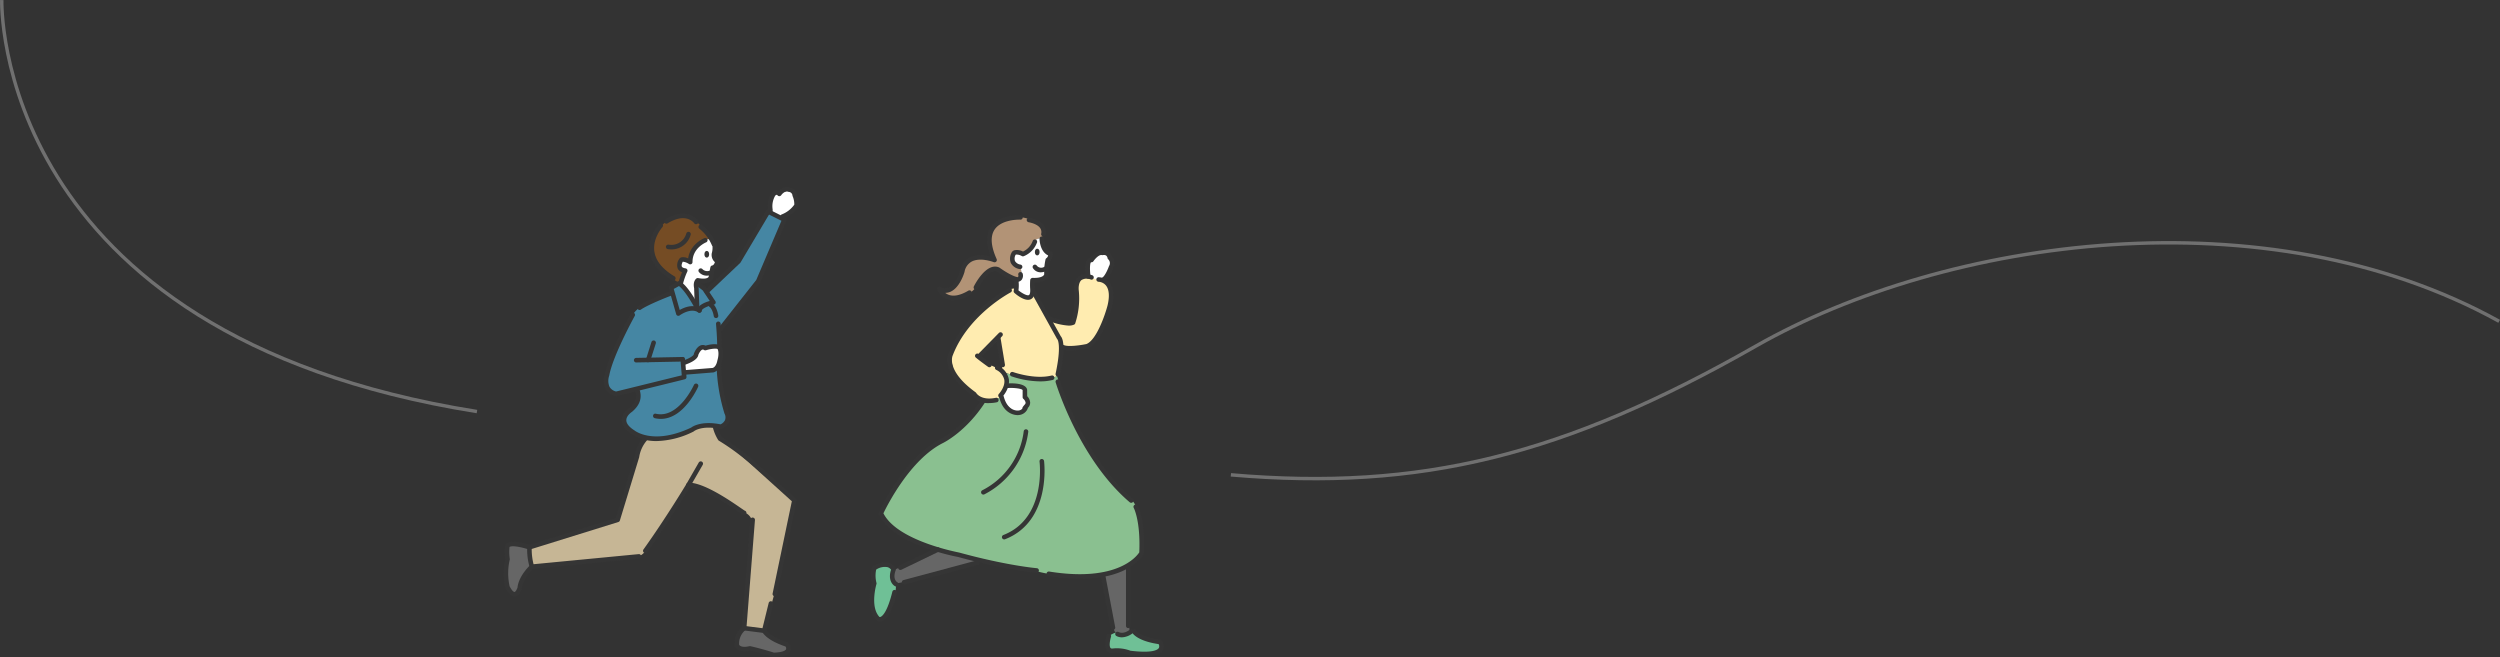 <svg xmlns="http://www.w3.org/2000/svg" width="726.985" height="191.112" viewBox="0 0 726.985 191.112">
  <rect x="0" y="0" width="726.985" height="191.112" fill="#333333" stroke="none"/>
  <g id="グループ_66412" data-name="グループ 66412" transform="translate(-403.071 -3326.258)">
    <path id="パス_17478" data-name="パス 17478" d="M-11764.413-3183.254s-2.92,97.218,138.182,119.663" transform="translate(12168 6509.526)" fill="none" stroke="#707070" stroke-width="1"/>
    <path id="パス_17479" data-name="パス 17479" d="M-11422.486-3059.228c55.347,4.78,96.92-5.7,152.585-37.394s148.635-44.665,216.229-7.252" transform="translate(12183.486 6523.566)" fill="none" stroke="#707070" stroke-width="1"/>
    <g id="グループ_33540" data-name="グループ 33540" transform="translate(472.292 3340.314)">
      <g id="塗り" transform="translate(77.561 41.31)">
        <g id="グループ_33541" data-name="グループ 33541" transform="translate(42.77 7.498)">
          <g id="グループ_33540-2" data-name="グループ 33540">
            <path id="パス_19396" data-name="パス 19396" d="M93.57,61.412a12.422,12.422,0,0,1-3.771-2.7L86.331,54.9l-1.016-3.984,1.452-4.686a14.182,14.182,0,0,1,3.1-2.995l3.447-1.324,3.261.394s2.675,1.75,2.963,2.574l2.1,2.245.851,1.527a3.221,3.221,0,0,0-2.542.707l-2.479,2.505-1.207,3.245L93.9,54.636l-.447,1.888,1.271,1.223-.239,1.3-.793,1.814Z" transform="translate(-85.315 -41.913)" fill="#754c24"/>
          </g>
        </g>
        <g id="グループ_33543" data-name="グループ 33543" transform="translate(50.823 14.179)">
          <g id="グループ_33542" data-name="グループ 33542">
            <path id="パス_19397" data-name="パス 19397" d="M96.318,43.169c-.372.059-2.207-.144-3.005.431l-2.271,2.34-1.207,2.6-.558.793-2.186-.2-.261,1.59,1,1.266L87.324,54.7l-.08,1.723s3.346,3.436,3.308,3.527a16.807,16.807,0,0,0,.606,1.75l.739-1.9-.117-4.069,1.213-.676,2.654-.181.7-2.894,1.1-1.941-.479-1.5L96.94,45.85l-.415-2.058Z" transform="translate(-86.829 -43.169)" fill="#fff"/>
          </g>
        </g>
        <g id="グループ_33545" data-name="グループ 33545" transform="translate(48.195 27.163)">
          <g id="グループ_33544" data-name="グループ 33544">
            <path id="パス_19398" data-name="パス 19398" d="M88.622,45.61l-1.995,1.1-.293,1.511,1.649,3.8.638,1.835,3.4-1.293,2.239.532,3.394-1.766.808-.851-1.585-2.633-2.133-1.6-.979.383.191,2.9-.67,1.622-1.441-2.766S89.787,46.6,89.7,46.573,88.622,45.61,88.622,45.61Z" transform="translate(-86.335 -45.61)" fill="#4586a3"/>
          </g>
        </g>
        <g id="グループ_33547" data-name="グループ 33547" transform="translate(29.504 6.69)">
          <g id="グループ_33546" data-name="グループ 33546">
            <path id="パス_19399" data-name="パス 19399" d="M101.278,64.877,96.236,67.1l-3.191,1.755a6.75,6.75,0,0,0-2.729,2.787l-4.074,7.59-1.947,5.3-1.207,4.037-.266,2.872,1.144,1.984,1.777.809,6.074-1.293.234,2.931-1.888,2.84-1.824,1.91-.032,2.5,1.558,1.739,4.691,2,3.6.415,4.59-.739,4.516-1.979,4.33-1.117,3.042.356,2.59-.452,1.064-2.239-1.021-3.319-1.144-6.617-.553-5.074L113.1,87.573l-7.484.42-.165-2.83,2.489-1.154,1.957-2.824,2.409-.6,3.266-.133.3-5.707,2.649-2.489,8.468-10.744,7.649-17.93-4.26-1.824-1.739,1.6L121.118,55.8l-9.058,8.67,1.745,3.117-3.5,1.691-2.729.133-3.319,1.069-.941-1.293-1.239-3.9Z" transform="translate(-82.821 -41.761)" fill="#4586a3"/>
          </g>
        </g>
        <g id="グループ_33549" data-name="グループ 33549" transform="translate(77.183)">
          <g id="グループ_33548" data-name="グループ 33548">
            <path id="パス_19400" data-name="パス 19400" d="M91.785,46.782l.641-4.609,1.268-1.228.891.4,2.47-.843,1.887.708.443,2.432-.249,1.723-2.229,2.154-1.769.914Z" transform="translate(-91.785 -40.503)" fill="#fff"/>
          </g>
        </g>
        <g id="グループ_33551" data-name="グループ 33551" transform="translate(51.882 45.385)">
          <g id="グループ_33550" data-name="グループ 33550">
            <path id="パス_19401" data-name="パス 19401" d="M87.028,53.855l.248,2.977,9.009-.825,1.669-2.476v-4.3l-3.261-.191-1.816.444-1.425.605-.895,1.8L88.738,53.03Z" transform="translate(-87.028 -49.036)" fill="#fff"/>
          </g>
        </g>
        <g id="グループ_33553" data-name="グループ 33553" transform="translate(0 102.831)">
          <g id="グループ_33552" data-name="グループ 33552">
            <path id="パス_19402" data-name="パス 19402" d="M84.167,61.07c-.234.293.707,5.351.707,5.351l-1.558,2.16-1.271,2.34-.851,2.665-1.447,1.1s-1.362-1.761-1.537-2.09-.936-5.452-.936-5.452l.745-3.3.011-3.34,2.367-.67Z" transform="translate(-77.274 -59.836)" fill="#666"/>
          </g>
        </g>
        <g id="グループ_33555" data-name="グループ 33555" transform="translate(67.519 127.298)">
          <g id="グループ_33554" data-name="グループ 33554">
            <path id="パス_19403" data-name="パス 19403" d="M92.058,64.436c-.229.223-1.835,2.675-1.835,2.675l-.255,2.367,1.308.941h3.218l4.883,1.41,2.718.287,2.537-.957-.138-1.952-3.516-1.239L97.9,65.181,93.9,64.787Z" transform="translate(-89.968 -64.436)" fill="#666"/>
          </g>
        </g>
        <g id="グループ_33557" data-name="グループ 33557" transform="translate(6.893 68.63)">
          <g id="グループ_33556" data-name="グループ 33556">
            <path id="パス_19404" data-name="パス 19404" d="M112.915,56.565l-2.346,3.856-6.042,20.159L78.57,88.841l.356,2.239.351,3.112H83L110.686,91.2a5.275,5.275,0,0,0,2.537-2.569l12.228-18.2,7.377,2.739,8.042,5.143a3.446,3.446,0,0,1,2.819,3.191L142.5,96.7s-1.7,15.5-1.213,15.377,5.84.745,5.84.745L150.68,99.91l5.2-24.691L136.068,58.1l-2.027-1.537L132.994,53.5l-4.718-.1L125.111,54.9l-6.021,1.665-3.995.415Z" transform="translate(-78.57 -53.406)" fill="#c6b695"/>
          </g>
        </g>
        <g id="グループ_33559" data-name="グループ 33559" transform="translate(126.959 7.788)">
          <g id="グループ_33558" data-name="グループ 33558">
            <path id="パス_19405" data-name="パス 19405" d="M116.834,56.869c-.17.138-2.947,1.1-4.3,3.314,0,0-1.516,3.7-4.643,4.479s-.415.176-.415.176l-3.112.612-3.223-1.654,2.649-.9,2.042-2.069,1.84-4.415,1.846-2.037,3.51-.638,3.574.7-1.33-4.112.447-4.5,3.229-2.878,3.878-.92a7.943,7.943,0,0,1,4.8,1.005l2.463,1.351.8,1.537a6.5,6.5,0,0,1-.569,2.08,2.378,2.378,0,0,0-1.989,1.106s-1.574,2.372-1.7,2.484-2.016.92-2.016.92l-2.388-.394-.75,1.6,1.106,1.718,1.457.984a3.292,3.292,0,0,1,.117,2.792l-1.314.9-1.59-.9-3.8-1.867Z" transform="translate(-101.143 -41.967)" fill="#b29376"/>
          </g>
        </g>
        <g id="グループ_33561" data-name="グループ 33561" transform="translate(147.57 13.812)">
          <g id="グループ_33560" data-name="グループ 33560">
            <path id="パス_19406" data-name="パス 19406" d="M107.88,47.611l-1.787-.574L105.2,48.19l-.181,1.824,1.431,1.293.973.6a3.767,3.767,0,0,1,.255,1.383,2.892,2.892,0,0,1-.569,1.7l-.66.952v2.415l1.016,1.271,1.83.931,1.394-.824V56.35l.91-1.266,1.511.122,1.511-1.069.447-2.936.537-2.388.681-1.41-2.128-.782-.505-2.755-.064-.766a4.27,4.27,0,0,0-1.989.723l-.83,1.739L109.592,47Z" transform="translate(-105.018 -43.1)" fill="#fff"/>
          </g>
        </g>
        <g id="グループ_33563" data-name="グループ 33563" transform="translate(129.736 25.019)">
          <g id="グループ_33562" data-name="グループ 33562">
            <path id="パス_19407" data-name="パス 19407" d="M120.574,48.781c-.16.09-1.08-.553-3.4,1.191l-7.638,6.622-5.362,5.51-2.511,6.723.83,4.59,3.931,4.431,3.941,3.074,3.064.287a2.546,2.546,0,0,0,2.824-1.564l1.489-2.782-.122-2.516-.654-1.628-5.218-2.388L110.005,68.3l5.436-4.776,1.436,7.431s-1.995,2.292,3.234,2.888l4.207.963s8.67.713,8.776-1.346l.649-7.362,2.505-.154,4.995-.436,2.431-1.6,2.723-5.7,1.867-5.154v-3.8L146.8,46.691s-3.213-1.2-4.569-1.484l-2.574.261L138.339,46.6l-.207,2.947.149,2.83-.442,4.191-.824,1.824-3.452.266-3.207-1.149-3.745-6.159-1.005-1.378-1.473,1.638-1.947-1.058-1.3-.883Z" transform="translate(-101.665 -45.207)" fill="#ffecb0"/>
          </g>
        </g>
        <g id="グループ_33565" data-name="グループ 33565" transform="translate(169.578 17.929)">
          <g id="グループ_33564" data-name="グループ 33564">
            <path id="パス_19408" data-name="パス 19408" d="M109.19,50.3a31.421,31.421,0,0,1,.1-3.409l1.473-1.426,2.1-1.218,2.058-.378.649,1.941.633,1.441-1.191,2.181-.612,1.745-1.1.681H112S109.94,51.666,109.19,50.3Z" transform="translate(-109.155 -43.874)" fill="#fff"/>
          </g>
        </g>
        <g id="グループ_33567" data-name="グループ 33567" transform="translate(144.464 56.875)">
          <g id="グループ_33566" data-name="グループ 33566">
            <path id="パス_19409" data-name="パス 19409" d="M104.434,54.342l1.053,2.551,2.056,1.429L108.9,59h1.592l1.041-1.8.558-1.567-.864-1.8-.47-1.739-2-.905-2.427.139-1,.85-.79,1.567Z" transform="translate(-104.434 -51.196)" fill="#fff"/>
          </g>
        </g>
        <g id="グループ_33569" data-name="グループ 33569" transform="translate(109.486 53.125)">
          <g id="グループ_33568" data-name="グループ 33568">
            <path id="パス_19410" data-name="パス 19410" d="M133.74,50.491l2.814.527,7.941,1.218,3.436-.473,1.069-.4.862,3.048,4.064,9.728,6.351,11.718,9.532,11.053s1.59.372,2.372,3.2l1.138,5.069.239,7.287-3.021,3.745-5.782,2.292-4.542.888-11.143-.176a36.737,36.737,0,0,1-7.239-1.452l-8.707-1.41-7.675-1.473-10.776-2.963-.676-.234-4.665-1.606s-7.612-3.718-7.67-3.8-3.8-5.239-3.8-5.239l4.824-8.356,4.766-6.08,6.3-5.324,4.925-3.064,6.276-5.808,3.037-4.218s3.686.441,4.393-.8l1.957,2.42,2.2,2.032,2.617-.229,1.34-2.245-.388-1.622s-.415-1.973-.473-2.064-1.548-1.021-1.548-1.021l-2.372-.505-1.372-.388-.271-2.234Z" transform="translate(-97.858 -50.491)" fill="#8ac090"/>
          </g>
        </g>
        <g id="グループ_33571" data-name="グループ 33571" transform="translate(112.667 104.769)">
          <g id="グループ_33570" data-name="グループ 33570">
            <path id="パス_19411" data-name="パス 19411" d="M111.051,60.2c-.181-.149-12.3,5.75-12.3,5.75l-.293,1.755,1.181,2.016,3.761-.739,20.936-5.76-5.09-1.457Z" transform="translate(-98.456 -60.2)" fill="#666"/>
          </g>
        </g>
        <g id="グループ_33573" data-name="グループ 33573" transform="translate(106.625 108.788)">
          <g id="グループ_33572" data-name="グループ 33572">
            <path id="パス_19412" data-name="パス 19412" d="M103.485,62.424a7.319,7.319,0,0,1-.122,2.021l1.181,2.016-.324,3.479-1.473,2.739-1.479,3.277L99.8,76.9l-1.314-1.144L97.32,72.211s.2-3.511.133-3.686a20.671,20.671,0,0,1,.553-2.553l-.085-2.8.84-1.516,2.718-.7,1.457.489Z" transform="translate(-97.32 -60.956)" fill="#6fc096"/>
          </g>
        </g>
        <g id="グループ_33575" data-name="グループ 33575" transform="translate(174.027 109.182)">
          <g id="グループ_33574" data-name="グループ 33574">
            <path id="パス_19413" data-name="パス 19413" d="M109.992,63.87l3.053,15.3s0,1.941,2.42,1.8l2.282-.585-.473-3.574V61.03l-3.122,1.516-2.936.734Z" transform="translate(-109.992 -61.03)" fill="#666"/>
          </g>
        </g>
        <g id="グループ_33577" data-name="グループ 33577" transform="translate(175.25 128.261)">
          <g id="グループ_33576" data-name="グループ 33576">
            <path id="パス_19414" data-name="パス 19414" d="M110.626,65.973l-.4,2.745.819,1.447,1.984.415h3.729l3.995.564,3.08-.277,1.92-1.112-.122-1.878-2.4-1.016-2.941-.559-2.2-1.543-1.526-.144-2.473.867L113,65.138S112.855,64.463,110.626,65.973Z" transform="translate(-110.222 -64.617)" fill="#6fc096"/>
          </g>
        </g>
      </g>
      <g id="線画" transform="translate(77.208 40.316)">
        <g id="グループ_33640" data-name="グループ 33640" transform="translate(106.456 8.168)">
          <g id="グループ_33579" data-name="グループ 33579" transform="translate(45.684 0.767)">
            <g id="グループ_33578" data-name="グループ 33578">
              <path id="パス_19415" data-name="パス 19415" d="M110.663,47.452l-.138-.011a.66.66,0,0,1-.511-.787,2.035,2.035,0,0,0-.3-1.638c-.931-1.33-3.314-1.691-3.335-1.7a.665.665,0,0,1-.564-.75.656.656,0,0,1,.75-.564c.128.016,2.973.447,4.234,2.239a3.317,3.317,0,0,1,.511,2.681A.66.66,0,0,1,110.663,47.452Z" transform="translate(-105.811 -41.996)" fill="#353535"/>
            </g>
          </g>
          <g id="グループ_33581" data-name="グループ 33581" transform="translate(40.805 7.082)">
            <g id="グループ_33580" data-name="グループ 33580">
              <path id="パス_19416" data-name="パス 19416" d="M107.838,51.819a.8.8,0,0,1-.154-.016,3.482,3.482,0,0,1-2.553-1.8,3.573,3.573,0,0,1,.181-2.872,1.369,1.369,0,0,1,.83-.787,3.666,3.666,0,0,1,2.537.367,5.408,5.408,0,0,0,2.819-3.053.683.683,0,0,1,.824-.447.664.664,0,0,1,.452.819,6.8,6.8,0,0,1-3.851,4.026.662.662,0,0,1-.574-.027,3.083,3.083,0,0,0-1.745-.441,1.9,1.9,0,0,1-.122.165,2.249,2.249,0,0,0-.133,1.707A2.225,2.225,0,0,0,108,50.511a.664.664,0,0,1-.16,1.308Z" transform="translate(-104.893 -43.183)" fill="#353535"/>
            </g>
          </g>
          <g id="グループ_33583" data-name="グループ 33583" transform="translate(19.622)">
            <g id="グループ_33582" data-name="グループ 33582">
              <path id="パス_19417" data-name="パス 19417" d="M105.682,66.612a5.48,5.48,0,0,1-1.734-.271,5.138,5.138,0,0,1-2.984-2.7.663.663,0,0,1,.154-.739.653.653,0,0,1,.75-.112,2.719,2.719,0,0,0,2.4.133c2.207-.995,3.314-4.862,3.324-4.9a5.457,5.457,0,0,1,2.761-3.835c2.021-1.053,4.553-.7,6.1-.319-1.351-3.574-1.33-6.441.064-8.532,2.314-3.468,7.542-3.521,8.638-3.484a.672.672,0,0,1,.66.67.662.662,0,0,1-.654.66,1.993,1.993,0,0,0-.261-.005c-1.122,0-5.463.181-7.276,2.9-1.287,1.936-1.09,4.824.6,8.574a.66.66,0,0,1-.128.729.673.673,0,0,1-.723.16c-.037-.011-3.856-1.5-6.4-.17a4.168,4.168,0,0,0-2.085,2.979c-.059.213-1.287,4.532-4.064,5.787a3.874,3.874,0,0,1-1.553.34,3.676,3.676,0,0,0,1.122.606c1.505.489,3.378.064,5.6-1.245a.664.664,0,1,1,.676,1.144A9.985,9.985,0,0,1,105.682,66.612Z" transform="translate(-100.911 -41.852)" fill="#353535"/>
            </g>
          </g>
          <g id="グループ_33585" data-name="グループ 33585" transform="translate(30.238 14.979)">
            <g id="グループ_33584" data-name="グループ 33584">
              <path id="パス_19418" data-name="パス 19418" d="M103.568,51.4a.639.639,0,0,1-.293-.069.665.665,0,0,1-.3-.894c.144-.3,3.644-7.229,7.415-5.484,1.021.739,3.681,2.511,5.34,2.808a.361.361,0,0,0,.1-.074.774.774,0,0,0,.058-.628.667.667,0,0,1,.521-.782.686.686,0,0,1,.787.521,2.057,2.057,0,0,1-.266,1.644,1.646,1.646,0,0,1-1.074.654h-.17c-2.335-.314-5.819-2.894-5.968-3.005-1.984-.9-4.76,3.356-5.553,4.941A.663.663,0,0,1,103.568,51.4Z" transform="translate(-102.907 -44.668)" fill="#353535"/>
            </g>
          </g>
          <g id="グループ_33587" data-name="グループ 33587" transform="translate(41.877 6.223)">
            <g id="グループ_33586" data-name="グループ 33586">
              <path id="パス_19419" data-name="パス 19419" d="M109.276,61.447c-1.6,0-3.532-1.628-3.957-2.011a.672.672,0,0,1-.2-.67,8.784,8.784,0,0,0,.011-3.106.667.667,0,0,1,.532-.771.654.654,0,0,1,.777.537,10.731,10.731,0,0,1,.053,3.266c1.016.814,2.479,1.649,3.037,1.383.287-.144.431-.777.378-1.7a19.065,19.065,0,0,1,.005-2.713.738.738,0,0,1,.691-.6c2.564.117,3.356-.66,3.383-1.09a17.178,17.178,0,0,1,.372-4.239.653.653,0,0,1,.266-.4,1.273,1.273,0,0,0,.505-.8c-2.425-1.122-2.511-4.67-2.511-4.835a.672.672,0,0,1,.654-.676h.011a.667.667,0,0,1,.665.66c0,.027.08,3.2,2.053,3.761a.657.657,0,0,1,.473.553,2.7,2.7,0,0,1-.862,2.245,15.476,15.476,0,0,0-.3,3.67,1.968,1.968,0,0,1-.633,1.441A4.882,4.882,0,0,1,111.2,56.4c-.016.441-.016,1.09.032,1.894.09,1.564-.293,2.564-1.128,2.968A1.853,1.853,0,0,1,109.276,61.447Z" transform="translate(-105.095 -43.022)" fill="#353535"/>
            </g>
          </g>
          <g id="グループ_33589" data-name="グループ 33589" transform="translate(22.575 21.225)">
            <g id="グループ_33588" data-name="グループ 33588">
              <path id="パス_19420" data-name="パス 19420" d="M113.688,79.292a5.632,5.632,0,0,1-4.856-2.128c-9.681-7.064-7.08-12.122-6.963-12.335,4.686-12.212,16.909-18.643,17.42-18.909a.666.666,0,1,1,.617,1.181c-.128.064-12.3,6.473-16.835,18.287-.053.112-2.122,4.425,6.638,10.771a.718.718,0,0,1,.186.213c.058.085,1.409,2.271,5.7,1.383a.65.65,0,0,1,.787.521.659.659,0,0,1-.516.782A10.942,10.942,0,0,1,113.688,79.292Z" transform="translate(-101.466 -45.842)" fill="#353535"/>
            </g>
          </g>
          <g id="グループ_33591" data-name="グループ 33591" transform="translate(36.428 43.752)">
            <g id="グループ_33590" data-name="グループ 33590">
              <path id="パス_19421" data-name="パス 19421" d="M105.706,59.462a.665.665,0,0,1-.484-1.122c.021-.021,1.894-2.032,1.58-4.106a4.234,4.234,0,0,0-2.394-2.915.666.666,0,0,1,.654-1.16,5.5,5.5,0,0,1,3.058,3.888c.4,2.713-1.84,5.106-1.931,5.207A.669.669,0,0,1,105.706,59.462Z" transform="translate(-104.071 -50.078)" fill="#353535"/>
            </g>
          </g>
          <g id="グループ_33593" data-name="グループ 33593" transform="translate(30.646 40.271)">
            <g id="グループ_33592" data-name="グループ 33592">
              <path id="パス_19422" data-name="パス 19422" d="M107.167,53.406a.647.647,0,0,1-.388-.122c-.085-.064-2.2-1.564-3.553-2.681a.665.665,0,0,1,.846-1.027c1.324,1.09,3.457,2.606,3.479,2.622a.67.67,0,0,1,.154.931A.654.654,0,0,1,107.167,53.406Z" transform="translate(-102.984 -49.423)" fill="#353535"/>
            </g>
          </g>
          <g id="グループ_33595" data-name="グループ 33595" transform="translate(31.312 34.082)">
            <g id="グループ_33594" data-name="グループ 33594">
              <path id="パス_19423" data-name="パス 19423" d="M103.77,55.777a.651.651,0,0,1-.463-.186.665.665,0,0,1-.005-.941l6.085-6.191a.664.664,0,1,1,.947.931l-6.09,6.191A.647.647,0,0,1,103.77,55.777Z" transform="translate(-103.109 -48.26)" fill="#353535"/>
            </g>
          </g>
          <g id="グループ_33597" data-name="グループ 33597" transform="translate(47.153 21.941)">
            <g id="グループ_33596" data-name="グループ 33596">
              <path id="パス_19424" data-name="パス 19424" d="M113.661,70.976a.666.666,0,0,1-.649-.808c1.808-8.431.527-9.994.516-10.01a.424.424,0,0,1-.133-.17l-7.223-13.021a.665.665,0,0,1,.255-.9.657.657,0,0,1,.9.261l7.175,12.93c.553.59,1.59,2.851-.2,11.2A.668.668,0,0,1,113.661,70.976Z" transform="translate(-106.087 -45.977)" fill="#353535"/>
            </g>
          </g>
          <g id="グループ_33599" data-name="グループ 33599" transform="translate(37.695 48.934)">
            <g id="グループ_33598" data-name="グループ 33598">
              <path id="パス_19425" data-name="パス 19425" d="M109.672,60.292c-.888,0-4.09-.34-5.34-5.048a.666.666,0,0,1,1.287-.34c1.149,4.346,4.069,4.074,4.186,4.053a1.69,1.69,0,0,0,1.207-.548c-.032-.346.293-.713.745-1.229a.7.7,0,0,0,.207-.543,1.933,1.933,0,0,0-.628-1.058.687.687,0,0,1-.234-.505V53.021c-.1-.372-2.25-.739-4.346-.606l-.043.005a.666.666,0,0,1-.043-1.33c1.239-.09,5.34-.186,5.745,1.8l.016,1.9a3,3,0,0,1,.856,1.745,2.025,2.025,0,0,1-.537,1.521,1.523,1.523,0,0,1-.122.138.616.616,0,0,1-.037.165,3.05,3.05,0,0,1-2.691,1.92A1.709,1.709,0,0,1,109.672,60.292Z" transform="translate(-104.309 -51.052)" fill="#353535"/>
            </g>
          </g>
          <g id="グループ_33601" data-name="グループ 33601" transform="translate(51.701 17.177)">
            <g id="グループ_33600" data-name="グループ 33600">
              <path id="パス_19426" data-name="パス 19426" d="M113.123,60.052a18.422,18.422,0,0,1-5.718-1.351.707.707,0,0,1-.431-.856.649.649,0,0,1,.787-.431l.117.043c2.7,1.032,4.931,1.457,5.995,1.191a22.447,22.447,0,0,0,.851-8.776c-.016-.106-.324-2.745,1.25-4.069.931-.8,2.266-.931,3.968-.415a.672.672,0,0,1,.447.83.66.66,0,0,1-.835.441,2.9,2.9,0,0,0-2.723.154c-.846.718-.851,2.335-.787,2.9a23.267,23.267,0,0,1-1.016,9.675.637.637,0,0,1-.346.378A3.675,3.675,0,0,1,113.123,60.052Z" transform="translate(-106.942 -45.081)" fill="#353535"/>
            </g>
          </g>
          <g id="グループ_33603" data-name="グループ 33603" transform="translate(55.528 18.079)">
            <g id="グループ_33602" data-name="グループ 33602">
              <path id="パス_19427" data-name="パス 19427" d="M110.457,66.564a5.884,5.884,0,0,1-2.431-.394.664.664,0,0,1-.293-.894.674.674,0,0,1,.888-.3c1.106.553,4.606.112,6.553-.3,2.936-1.176,5.436-8.5,6.143-11.223.622-2.6.473-4.6-.42-5.75a3,3,0,0,0-2.17-1.128.665.665,0,0,1,.005-1.33h0a4.351,4.351,0,0,1,3.2,1.622c1.186,1.5,1.41,3.824.676,6.9-.112.441-2.755,10.473-7.048,12.175A27.841,27.841,0,0,1,110.457,66.564Z" transform="translate(-107.662 -45.251)" fill="#353535"/>
            </g>
          </g>
          <g id="グループ_33605" data-name="グループ 33605" transform="translate(62.733 10.275)">
            <g id="グループ_33604" data-name="グループ 33604">
              <path id="パス_19428" data-name="パス 19428" d="M114.271,52.918a.657.657,0,0,1-.585-.351.664.664,0,0,1,.271-.9c.654-.351,1.521-2.154,1.931-3.324a1.538,1.538,0,0,0-.2-1.947.619.619,0,0,1-.223-.372,1.127,1.127,0,0,0-.452-.766,1.311,1.311,0,0,0-.872-.112.863.863,0,0,1-.308.005c-.856-.218-2.032,1.138-2.489,1.8a.683.683,0,0,1-.676.282c-.351.245-.415,2.2-.138,4.016a.666.666,0,0,1-.553.761.626.626,0,0,1-.755-.558c-.154-.957-.553-4.154.516-5.186a1.242,1.242,0,0,1,.718-.351c.548-.707,1.984-2.3,3.511-2.09a2.5,2.5,0,0,1,1.729.293,2.324,2.324,0,0,1,1.016,1.42,2.84,2.84,0,0,1,.4,3.319c-.154.473-1.181,3.271-2.521,3.979A.687.687,0,0,1,114.271,52.918Z" transform="translate(-109.016 -43.784)" fill="#353535"/>
            </g>
          </g>
          <g id="グループ_33607" data-name="グループ 33607" transform="translate(36.745 35.139)">
            <g id="グループ_33606" data-name="グループ 33606">
              <path id="パス_19429" data-name="パス 19429" d="M106.076,57.573a.662.662,0,0,1-.654-.553l-1.282-7.787a.663.663,0,1,1,1.308-.218l1.282,7.787a.66.66,0,0,1-.543.766Z" transform="translate(-104.13 -48.458)" fill="#353535"/>
            </g>
          </g>
          <g id="グループ_33609" data-name="グループ 33609" transform="translate(40.806 45.613)">
            <g id="グループ_33608" data-name="グループ 33608">
              <path id="パス_19430" data-name="パス 19430" d="M113.65,53.18a27.153,27.153,0,0,1-8.319-1.468.665.665,0,0,1-.4-.851.678.678,0,0,1,.856-.4c.059.027,6.26,2.239,11.207,1.016a.651.651,0,0,1,.8.479.663.663,0,0,1-.484.809A15.193,15.193,0,0,1,113.65,53.18Z" transform="translate(-104.894 -50.427)" fill="#353535"/>
            </g>
          </g>
          <g id="グループ_33611" data-name="グループ 33611" transform="translate(54.061 47.779)">
            <g id="グループ_33610" data-name="グループ 33610">
              <path id="パス_19431" data-name="パス 19431" d="M129.387,86.729a.676.676,0,0,1-.431-.16c-14.84-12.633-21.478-34.659-21.542-34.882a.666.666,0,0,1,1.277-.378c.064.218,6.6,21.877,21.132,34.244a.67.67,0,0,1-.436,1.176Z" transform="translate(-107.386 -50.835)" fill="#353535"/>
            </g>
          </g>
          <g id="グループ_33613" data-name="グループ 33613" transform="translate(51.447 84.169)">
            <g id="グループ_33612" data-name="グループ 33612">
              <path id="パス_19432" data-name="パス 19432" d="M116.686,79.281a58.421,58.421,0,0,1-9.234-.8.661.661,0,0,1-.548-.766.651.651,0,0,1,.755-.548c19.861,3.2,25.536-4.542,26.2-5.585.394-9.1-1.585-12.883-1.606-12.92a.665.665,0,0,1,1.165-.644c.09.165,2.213,4.138,1.761,13.792a.638.638,0,0,1-.08.277C134.925,72.435,131.148,79.281,116.686,79.281Zm17.829-7.5h0Z" transform="translate(-106.894 -57.676)" fill="#353535"/>
            </g>
          </g>
          <g id="グループ_33615" data-name="グループ 33615" transform="translate(2.611 53.343)">
            <g id="グループ_33614" data-name="グループ 33614">
              <path id="パス_19433" data-name="パス 19433" d="M143.66,102.551l-.053-.005c-.085-.005-8.713-.718-22.76-4.58-.723-.128-19.085-3.564-23.074-12.436a.657.657,0,0,1,0-.548c.293-.649,7.3-15.914,17.989-21.313.08-.037,6.553-3.239,11.851-11.484a.666.666,0,0,1,1.122.718c-5.516,8.585-12.1,11.824-12.377,11.957-9.505,4.8-16.244,18.3-17.244,20.4,3.979,8.042,21.845,11.377,22.026,11.415,13.968,3.835,22.489,4.542,22.569,4.548a.666.666,0,0,1-.048,1.33Z" transform="translate(-97.713 -51.881)" fill="#353535"/>
            </g>
          </g>
          <g id="グループ_33617" data-name="グループ 33617" transform="translate(74.541 101.886)">
            <g id="グループ_33616" data-name="グループ 33616">
              <path id="パス_19434" data-name="パス 19434" d="M111.9,79.23a.669.669,0,0,1-.665-.665V61.672a.665.665,0,1,1,1.33,0V78.565A.665.665,0,0,1,111.9,79.23Z" transform="translate(-111.236 -61.007)" fill="#353535"/>
            </g>
          </g>
          <g id="グループ_33619" data-name="グループ 33619" transform="translate(67.258 104.433)">
            <g id="グループ_33618" data-name="グループ 33618">
              <path id="パス_19435" data-name="パス 19435" d="M113.363,77.688a.67.67,0,0,1-.654-.537l-2.83-14.872a.665.665,0,0,1,.532-.777.657.657,0,0,1,.777.527l2.83,14.872a.665.665,0,0,1-.527.777A.519.519,0,0,1,113.363,77.688Z" transform="translate(-109.867 -61.486)" fill="#353535"/>
            </g>
          </g>
          <g id="グループ_33621" data-name="グループ 33621" transform="translate(71.417 120.425)">
            <g id="グループ_33620" data-name="グループ 33620">
              <path id="パス_19436" data-name="パス 19436" d="M112.6,66.862a3.5,3.5,0,0,1-1.58-.372.66.66,0,0,1-.3-.888.671.671,0,0,1,.888-.3c1.548.782,3.239-.649,3.261-.66a.666.666,0,0,1,.862,1.016A5.453,5.453,0,0,1,112.6,66.862Z" transform="translate(-110.649 -64.492)" fill="#353535"/>
            </g>
          </g>
          <g id="グループ_33623" data-name="グループ 33623" transform="translate(68.479 120.421)">
            <g id="グループ_33622" data-name="グループ 33622">
              <path id="パス_19437" data-name="パス 19437" d="M121.483,72.349a36.212,36.212,0,0,1-4.33-.3c-.176-.048-2.819-1.021-4.638-.633a1.9,1.9,0,0,1-1.761-.484c-.8-.8-.867-2.3-.223-4.6a.663.663,0,1,1,1.277.356c-.686,2.457-.266,3.149-.117,3.3a.632.632,0,0,0,.521.133,11.189,11.189,0,0,1,5.255.638c6.58.8,7.963-.309,8.26-.809a1.2,1.2,0,0,0-.085-1.117c-6.2-.91-7.558-3.106-7.7-3.356a.664.664,0,0,1,1.16-.649c.043.059,1.314,1.952,7.026,2.734a.669.669,0,0,1,.447.261,2.632,2.632,0,0,1,.3,2.787C126.211,71.769,124.429,72.349,121.483,72.349Z" transform="translate(-110.096 -64.492)" fill="#353535"/>
            </g>
          </g>
          <g id="グループ_33625" data-name="グループ 33625" transform="translate(9.357 100.415)">
            <g id="グループ_33624" data-name="グループ 33624">
              <path id="パス_19438" data-name="パス 19438" d="M99.646,67.759a.665.665,0,0,1-.17-1.308l21.276-5.7a.666.666,0,1,1,.346,1.287L99.821,67.732A.669.669,0,0,1,99.646,67.759Z" transform="translate(-98.981 -60.731)" fill="#353535"/>
            </g>
          </g>
          <g id="グループ_33627" data-name="グループ 33627" transform="translate(35.537 101.167)">
            <g id="グループ_33626" data-name="グループ 33626">
              <path id="パス_19439" data-name="パス 19439" d="M103.9,60.872" transform="translate(-103.903 -60.872)" fill="none" stroke="#353535" stroke-linecap="round" stroke-linejoin="round" stroke-width="0.25"/>
            </g>
          </g>
          <g id="グループ_33629" data-name="グループ 33629" transform="translate(8.275 96.608)">
            <g id="グループ_33628" data-name="グループ 33628">
              <path id="パス_19440" data-name="パス 19440" d="M99.44,66.606a.667.667,0,0,1-.287-1.266l10.893-5.266a.674.674,0,0,1,.888.314.664.664,0,0,1-.3.888l-10.9,5.266A.708.708,0,0,1,99.44,66.606Z" transform="translate(-98.778 -60.015)" fill="#353535"/>
            </g>
          </g>
          <g id="グループ_33631" data-name="グループ 33631" transform="translate(0 100.948)">
            <g id="グループ_33630" data-name="グループ 33630">
              <path id="パス_19441" data-name="パス 19441" d="M100.153,78.1a1.465,1.465,0,0,1-.793-.213c-3.372-3.261-1.835-9.627-1.489-10.877a10.737,10.737,0,0,1,.005-4.6.674.674,0,0,1,.308-.431c1.8-1.064,3.367-1.394,4.67-.973a3.321,3.321,0,0,1,1.941,1.644.666.666,0,0,1,.011.505c-1,2.681.4,3.463.457,3.495a.67.67,0,0,1,.287.894.647.647,0,0,1-.878.3c-.856-.42-2.17-1.963-1.218-4.846a1.961,1.961,0,0,0-1.032-.729,4.474,4.474,0,0,0-3.3.713,8.582,8.582,0,0,0,.069,3.792.618.618,0,0,1,.011.415c-.016.069-1.957,6.627.9,9.579a.545.545,0,0,0,.362-.074c.543-.266,1.947-1.505,3.367-7.3a.671.671,0,0,1,.8-.489.663.663,0,0,1,.489.809c-1.181,4.824-2.6,7.6-4.239,8.25A1.964,1.964,0,0,1,100.153,78.1Z" transform="translate(-97.222 -60.831)" fill="#353535"/>
            </g>
          </g>
          <g id="グループ_33633" data-name="グループ 33633" transform="translate(38.47 70.931)">
            <g id="グループ_33632" data-name="グループ 33632">
              <path id="パス_19442" data-name="パス 19442" d="M105.117,78.573a.655.655,0,0,1-.617-.42.666.666,0,0,1,.378-.862c12.564-4.878,10.532-21.186,10.51-21.35a.672.672,0,0,1,.569-.75.688.688,0,0,1,.75.574c.021.176,2.2,17.5-11.351,22.765A.633.633,0,0,1,105.117,78.573Z" transform="translate(-104.454 -55.187)" fill="#353535"/>
            </g>
          </g>
          <g id="グループ_33635" data-name="グループ 33635" transform="translate(32.406 62.291)">
            <g id="グループ_33634" data-name="グループ 33634">
              <path id="パス_19443" data-name="パス 19443" d="M103.978,72.552a.664.664,0,0,1-.3-1.255,22.3,22.3,0,0,0,12.032-17.111.661.661,0,0,1,.665-.622h.037a.67.67,0,0,1,.628.7,23.76,23.76,0,0,1-12.75,18.212A.63.63,0,0,1,103.978,72.552Z" transform="translate(-103.314 -53.563)" fill="#353535"/>
            </g>
          </g>
          <g id="グループ_33637" data-name="グループ 33637" transform="translate(47.38 14.39)">
            <g id="グループ_33636" data-name="グループ 33636">
              <path id="パス_19444" data-name="パス 19444" d="M108.493,46.816a2.62,2.62,0,0,1-2.25-1.223.665.665,0,0,1,1.1-.745,1.629,1.629,0,0,0,2.159.383.664.664,0,0,1,.638,1.165A3.555,3.555,0,0,1,108.493,46.816Z" transform="translate(-106.13 -44.557)" fill="#353535"/>
            </g>
          </g>
          <g id="グループ_33639" data-name="グループ 33639" transform="translate(48.047 9.781)">
            <g id="グループ_33638" data-name="グループ 33638">
              <ellipse id="楕円形_229" data-name="楕円形 229" cx="0.689" cy="0.974" rx="0.689" ry="0.974" fill="#353535"/>
            </g>
          </g>
        </g>
        <g id="グループ_33701" data-name="グループ 33701">
          <g id="グループ_33642" data-name="グループ 33642" transform="translate(55.313 10.93)">
            <g id="グループ_33641" data-name="グループ 33641">
              <path id="パス_19445" data-name="パス 19445" d="M88.576,67.215a.668.668,0,0,1-.665-.644l-.2-5.718c-.415-1.963.559-2.729.676-2.808a.661.661,0,0,1,.511-.106c2.282.431,2.973-.144,3.037-.4.2-1.3.505-2.745.505-2.745a.656.656,0,0,1,.537-.527c.4-.064.649-.574.777-.968a2.773,2.773,0,0,1-.91-2.59,5.6,5.6,0,0,0,.2-2.069.593.593,0,0,1-.16-.234,12.258,12.258,0,0,0-3.638-4.83.665.665,0,1,1,.793-1.069,13.364,13.364,0,0,1,4.016,5.26.836.836,0,0,1,.1.1c.207.314.436.979,0,3.1A1.361,1.361,0,0,0,94.8,52.4a.668.668,0,0,1,.362.686,3.079,3.079,0,0,1-1.5,2.356c-.1.505-.282,1.441-.42,2.314a1.7,1.7,0,0,1-.734,1.112,4.564,4.564,0,0,1-3.452.452,2.38,2.38,0,0,0-.032,1.378l.218,5.835a.668.668,0,0,1-.638.686Zm4.8-18.4h0Zm-.016-.005h0Z" transform="translate(-87.607 -42.371)" fill="#353535"/>
            </g>
          </g>
          <g id="グループ_33644" data-name="グループ 33644" transform="translate(46.695 7.75)">
            <g id="グループ_33643" data-name="グループ 33643">
              <path id="パス_19446" data-name="パス 19446" d="M95.276,44.856a.662.662,0,0,1-.548-.287h0c-.09-.133-2.367-3.266-7.728.027a.665.665,0,0,1-.7-1.133c6.479-3.979,9.494.314,9.526.356a.672.672,0,0,1-.176.926A.7.7,0,0,1,95.276,44.856Z" transform="translate(-85.986 -41.773)" fill="#353535"/>
            </g>
          </g>
          <g id="グループ_33646" data-name="グループ 33646" transform="translate(42.45 10.568)">
            <g id="グループ_33645" data-name="グループ 33645">
              <path id="パス_19447" data-name="パス 19447" d="M92.1,58.961a.674.674,0,0,1-.34-.1c-3.84-2.3-6.021-5.042-6.479-8.159-.654-4.5,2.537-8.042,2.675-8.191a.664.664,0,1,1,.979.9c-.027.032-2.9,3.245-2.335,7.111.4,2.7,2.362,5.122,5.846,7.2a.667.667,0,0,1-.346,1.239Z" transform="translate(-85.188 -42.303)" fill="#353535"/>
            </g>
          </g>
          <g id="グループ_33648" data-name="グループ 33648" transform="translate(47.217 13.04)">
            <g id="グループ_33647" data-name="グループ 33647">
              <path id="パス_19448" data-name="パス 19448" d="M87.725,47.891a7,7,0,0,1-1.074-.085.663.663,0,0,1-.559-.755.679.679,0,0,1,.761-.559,4.51,4.51,0,0,0,5.159-3.234.662.662,0,1,1,1.277.351A5.8,5.8,0,0,1,87.725,47.891Z" transform="translate(-86.085 -42.768)" fill="#353535"/>
            </g>
          </g>
          <g id="グループ_33650" data-name="グループ 33650" transform="translate(50.48 14.12)">
            <g id="グループ_33649" data-name="グループ 33649">
              <path id="パス_19449" data-name="パス 19449" d="M86.7,42.971" transform="translate(-86.698 -42.971)" fill="none" stroke="#353535" stroke-linecap="round" stroke-linejoin="round" stroke-width="0.25"/>
            </g>
          </g>
          <g id="グループ_33652" data-name="グループ 33652" transform="translate(56.677 23.664)">
            <g id="グループ_33651" data-name="グループ 33651">
              <path id="パス_19450" data-name="パス 19450" d="M90.346,46.886a2.915,2.915,0,0,1-2.33-1.037.661.661,0,0,1,.09-.936.67.67,0,0,1,.936.1A1.968,1.968,0,0,0,91,45.476a.652.652,0,0,1,.824.452.665.665,0,0,1-.452.824A3.783,3.783,0,0,1,90.346,46.886Z" transform="translate(-87.863 -44.765)" fill="#353535"/>
            </g>
          </g>
          <g id="グループ_33654" data-name="グループ 33654" transform="translate(50.453 14.813)">
            <g id="グループ_33653" data-name="グループ 33653">
              <path id="パス_19451" data-name="パス 19451" d="M92.523,64.062a.666.666,0,0,1-.59-.362c-.027-.048-2.4-4.686-4.532-6.484-.3-.261-.729-.612.75-4.138a2.1,2.1,0,0,1-1.277-1.1,3.052,3.052,0,0,1,.4-2.675,1.072,1.072,0,0,1,.686-.559,3.132,3.132,0,0,1,1.968.324c.564-4.207,4.558-5.851,4.739-5.925a.666.666,0,0,1,.5,1.234c-.165.064-4.005,1.67-3.979,5.745a.681.681,0,0,1-.335.585.708.708,0,0,1-.676-.011,3.887,3.887,0,0,0-1.83-.681c-.138.287-.452,1.005-.266,1.41.149.33.67.468,1.08.527a.7.7,0,0,1,.489.335.66.66,0,0,1,.027.59,20.584,20.584,0,0,0-1.239,3.479c2.271,2.048,4.58,6.542,4.675,6.734a.662.662,0,0,1-.287.894A.61.61,0,0,1,92.523,64.062Z" transform="translate(-86.693 -43.101)" fill="#353535"/>
            </g>
          </g>
          <g id="グループ_33656" data-name="グループ 33656" transform="translate(38.91 30.271)">
            <g id="グループ_33655" data-name="グループ 33655">
              <path id="パス_19452" data-name="パス 19452" d="M85.183,51.51A.665.665,0,0,1,84.8,50.3a55.852,55.852,0,0,1,9.42-4.287.629.629,0,0,1,.755.553.653.653,0,0,1-.511.75c-.6.17-6.9,2.665-8.893,4.069A.659.659,0,0,1,85.183,51.51Z" transform="translate(-84.523 -46.007)" fill="#353535"/>
            </g>
          </g>
          <g id="グループ_33658" data-name="グループ 33658" transform="translate(29.122 36.511)">
            <g id="グループ_33657" data-name="グループ 33657">
              <path id="パス_19453" data-name="パス 19453" d="M86.291,71.5a.88.88,0,0,1-.16-.021,4.326,4.326,0,0,1-2.952-2.112,5.7,5.7,0,0,1-.165-4.186C84.046,59.3,90.28,48,90.546,47.523a.665.665,0,1,1,1.165.644c-.064.112-6.388,11.585-7.42,17.361a4.562,4.562,0,0,0,.064,3.218,2.988,2.988,0,0,0,1.941,1.4l19.085-4.707-.33-3.989-12.9.25h-.016a.662.662,0,0,1-.665-.649.672.672,0,0,1,.649-.681l13.526-.266a.606.606,0,0,1,.681.612l.436,5.181a.672.672,0,0,1-.505.7l-19.8,4.883A.867.867,0,0,1,86.291,71.5Z" transform="translate(-82.683 -47.181)" fill="#353535"/>
            </g>
          </g>
          <g id="グループ_33660" data-name="グループ 33660" transform="translate(41.392 44.646)">
            <g id="グループ_33659" data-name="グループ 33659">
              <path id="パス_19454" data-name="パス 19454" d="M85.652,55.029a.919.919,0,0,1-.2-.027.674.674,0,0,1-.431-.835L86.6,49.172a.664.664,0,1,1,1.266.4l-1.585,4.989A.661.661,0,0,1,85.652,55.029Z" transform="translate(-84.989 -48.71)" fill="#353535"/>
            </g>
          </g>
          <g id="グループ_33662" data-name="グループ 33662" transform="translate(51.817 45.715)">
            <g id="グループ_33661" data-name="グループ 33661">
              <path id="パス_19455" data-name="パス 19455" d="M87.963,57.778a.67.67,0,0,1-.665-.612.663.663,0,0,1,.612-.713l8.032-.633c1.085-.351,1.362-2.138,1.362-2.154.66-2.2.106-3.277.08-3.319-.282-.287-2.037-.1-3.383.33a.7.7,0,0,1-.559-.074.578.578,0,0,0-.516-.106c-.5.176-.968,1.053-1.154,1.521-.2,1.569-3.064,2.612-3.957,2.9a.664.664,0,0,1-.4-1.266c1.548-.5,3.026-1.378,3.042-1.808a.857.857,0,0,1,.037-.2c.074-.2.739-1.968,2.005-2.4a1.837,1.837,0,0,1,1.378.085c.979-.277,3.574-.894,4.585.255.176.266.941,1.713.149,4.372.005.011-.383,2.537-2.415,3.165l-8.181.66Z" transform="translate(-86.949 -48.911)" fill="#353535"/>
            </g>
          </g>
          <g id="グループ_33664" data-name="グループ 33664" transform="translate(59.641 33.678)">
            <g id="グループ_33663" data-name="グループ 33663">
              <path id="パス_19456" data-name="パス 19456" d="M90.567,51.1a.671.671,0,0,1-.654-.548c-.367-2.117-1.181-2.665-1.181-2.67a.675.675,0,0,1-.218-.91.655.655,0,0,1,.883-.239c.138.074,1.34.824,1.824,3.59a.656.656,0,0,1-.537.766Z" transform="translate(-88.42 -46.648)" fill="#353535"/>
            </g>
          </g>
          <g id="グループ_33666" data-name="グループ 33666" transform="translate(61.781 39.125)">
            <g id="グループ_33665" data-name="グループ 33665">
              <path id="パス_19457" data-name="パス 19457" d="M89.808,55.06H89.8a.667.667,0,0,1-.654-.67c.027-1.941-.314-5.957-.319-5.995a.671.671,0,0,1,.612-.718l.053-.005a.67.67,0,0,1,.665.612c.011.165.346,4.117.319,6.122A.666.666,0,0,1,89.808,55.06Z" transform="translate(-88.823 -47.672)" fill="#353535"/>
            </g>
          </g>
          <g id="グループ_33668" data-name="グループ 33668" transform="translate(58.437 6.487)">
            <g id="グループ_33667" data-name="グループ 33667">
              <path id="パス_19458" data-name="パス 19458" d="M92.848,77.014a.665.665,0,0,1-.521-1.074l10.915-13.851,7.324-17.212-3.612-1.8L98.673,57a.949.949,0,0,1-.112.144l-9.25,8.782a.654.654,0,0,1-.936-.027.675.675,0,0,1,.021-.941l9.181-8.718,8.548-14.377a.674.674,0,0,1,.872-.255l4.723,2.356a.667.667,0,0,1,.319.856l-7.606,17.877a.7.7,0,0,1-.09.149L93.375,76.758A.664.664,0,0,1,92.848,77.014Z" transform="translate(-88.194 -41.536)" fill="#353535"/>
            </g>
          </g>
          <g id="グループ_33670" data-name="グループ 33670" transform="translate(76.869)">
            <g id="グループ_33669" data-name="グループ 33669">
              <path id="パス_19459" data-name="パス 19459" d="M95.928,49.585a.658.658,0,0,1-.617-.426.664.664,0,0,1,.372-.862,8.02,8.02,0,0,0,3.654-2.835,5.91,5.91,0,0,0-.463-2.42.682.682,0,0,1-.069-.223,1.139,1.139,0,0,0-1.043-1.069.988.988,0,0,1-.181-.032c-1.1-.41-2.053.984-2.058,1a.689.689,0,0,1-.532.277h-.011a.663.663,0,0,1-.521-.255c-.144-.176-.186-.144-.213-.149a.851.851,0,0,0-.436.218,6.061,6.061,0,0,0-.793,3.883,1.948,1.948,0,0,1-.1,1.069.671.671,0,0,1-.9.261.664.664,0,0,1-.3-.808c.005-.106-.011-.255-.021-.447a7.315,7.315,0,0,1,1.117-4.814,1.958,1.958,0,0,1,1.543-.686,1.538,1.538,0,0,1,.558.149,3.037,3.037,0,0,1,3.043-.979,2.453,2.453,0,0,1,2.159,2.112,7.587,7.587,0,0,1,.553,2.984c0,1.064-2.351,3.159-4.489,4.005A.647.647,0,0,1,95.928,49.585Z" transform="translate(-91.659 -40.316)" fill="#353535"/>
            </g>
          </g>
          <g id="グループ_33672" data-name="グループ 33672" transform="translate(34.374 51.353)">
            <g id="グループ_33671" data-name="グループ 33671">
              <path id="パス_19460" data-name="パス 19460" d="M93.739,72.508c-4.654,0-6.973-1.883-7.122-2.011-1.931-1.2-2.947-2.58-2.947-4.048-.011-2.085,2.064-3.425,2.149-3.484,2.612-2.165,2.043-4.09,1.856-4.723a.811.811,0,0,1,.064-.793.692.692,0,0,1,1.2.394h0c.66,2.324-.138,4.378-2.34,6.2-.08.053-1.612,1.058-1.6,2.409.005,1.218,1.3,2.292,2.394,2.973.128.1,5.473,4.33,16.446-.83.495-.372,3.08-2.048,8.548-.952A2.623,2.623,0,0,0,113.7,66.4a2.3,2.3,0,0,0-.149-1.872,52.015,52.015,0,0,1-2.3-13.872.666.666,0,0,1,.644-.686h.021a.669.669,0,0,1,.665.649,51.864,51.864,0,0,0,2.213,13.425,3.522,3.522,0,0,1,.133,2.883,4.148,4.148,0,0,1-2.239,2.037.679.679,0,0,1-.356.021c-5.457-1.154-7.681.665-7.7.681a.522.522,0,0,1-.144.1A25.238,25.238,0,0,1,93.739,72.508Z" transform="translate(-83.67 -49.971)" fill="#353535"/>
            </g>
          </g>
          <g id="グループ_33674" data-name="グループ 33674" transform="translate(67.873 74.73)">
            <g id="グループ_33673" data-name="グループ 33673">
              <path id="パス_19461" data-name="パス 19461" d="M89.968,54.366" transform="translate(-89.968 -54.366)" fill="none" stroke="#353535" stroke-linecap="round" stroke-linejoin="round" stroke-width="0.25"/>
            </g>
          </g>
          <g id="グループ_33676" data-name="グループ 33676" transform="translate(62.969 75.235)">
            <g id="グループ_33675" data-name="グループ 33675">
              <path id="パス_19462" data-name="パス 19462" d="M89.046,54.461" transform="translate(-89.046 -54.461)" fill="none" stroke="#353535" stroke-linecap="round" stroke-linejoin="round" stroke-width="0.25"/>
            </g>
          </g>
          <g id="グループ_33678" data-name="グループ 33678" transform="translate(58.437 68.879)">
            <g id="グループ_33677" data-name="グループ 33677">
              <path id="パス_19463" data-name="パス 19463" d="M88.194,53.266" transform="translate(-88.194 -53.266)" fill="none" stroke="#353535" stroke-linecap="round" stroke-linejoin="round" stroke-width="0.25"/>
            </g>
          </g>
          <g id="グループ_33680" data-name="グループ 33680" transform="translate(48.045 27.336)">
            <g id="グループ_33679" data-name="グループ 33679">
              <path id="パス_19464" data-name="パス 19464" d="M89.032,55.59a.56.56,0,0,1-.213-.037.642.642,0,0,1-.426-.447l-2.128-7.473a.667.667,0,0,1,.319-.766s2.213-1.213,2.383-1.319a.675.675,0,0,1,.91.218.664.664,0,0,1-.2.9c-.059.037-1.293.723-1.989,1.106l1.734,6.112c1.293-.739,3.92-1.851,6.1-.42a.666.666,0,0,1-.734,1.112c-2.2-1.447-5.33.856-5.367.878A.639.639,0,0,1,89.032,55.59Z" transform="translate(-86.24 -45.456)" fill="#353535"/>
            </g>
          </g>
          <g id="グループ_33682" data-name="グループ 33682" transform="translate(55.995 27.591)">
            <g id="グループ_33681" data-name="グループ 33681">
              <path id="パス_19465" data-name="パス 19465" d="M88.7,54.484l-.1-.011a.659.659,0,0,1-.564-.75c.213-1.463,2.33-2.287,3.659-2.665l-2.016-3.048-1.7-1.319a.667.667,0,0,1,.824-1.048l1.777,1.388a.685.685,0,0,1,.149.154l2.6,3.925a.664.664,0,0,1,.059.622.682.682,0,0,1-.484.4c-1.425.287-3.447,1.064-3.548,1.777A.665.665,0,0,1,88.7,54.484Z" transform="translate(-87.735 -45.504)" fill="#353535"/>
            </g>
          </g>
          <g id="グループ_33684" data-name="グループ 33684" transform="translate(60.838 69.046)">
            <g id="グループ_33683" data-name="グループ 33683">
              <path id="パス_19466" data-name="パス 19466" d="M106.7,103.273a.535.535,0,0,1-.133-.016.659.659,0,0,1-.516-.787l5.59-26.829L100.393,65.487a65.113,65.113,0,0,0-9.936-7.436.644.644,0,0,1-.245-.234,12.68,12.68,0,0,1-1.558-3.729.669.669,0,0,1,.543-.771.652.652,0,0,1,.771.537,10.857,10.857,0,0,0,1.287,3.117,68.96,68.96,0,0,1,10.021,7.521l11.532,10.415a.66.66,0,0,1,.207.633l-5.67,27.2A.664.664,0,0,1,106.7,103.273Z" transform="translate(-88.645 -53.297)" fill="#353535"/>
            </g>
          </g>
          <g id="グループ_33686" data-name="グループ 33686" transform="translate(69.296 96.12)">
            <g id="グループ_33685" data-name="グループ 33685">
              <path id="パス_19467" data-name="パス 19467" d="M96.743,91.969l-.085-.005-5.835-.739a.672.672,0,0,1-.585-.713l2.479-31.5c.032-.362.4-.7.718-.612a.669.669,0,0,1,.612.713L91.615,89.985l4.622.585,1.8-7.33a.663.663,0,1,1,1.287.319l-1.941,7.9A.659.659,0,0,1,96.743,91.969Z" transform="translate(-90.236 -58.387)" fill="#353535"/>
            </g>
          </g>
          <g id="グループ_33688" data-name="グループ 33688" transform="translate(40.559 85.974)">
            <g id="グループ_33687" data-name="グループ 33687">
              <path id="パス_19468" data-name="パス 19468" d="M85.5,76.969a.7.7,0,0,1-.388-.122.67.67,0,0,1-.154-.931c6.457-9.01,12.473-19.01,12.532-19.111a.656.656,0,0,1,.569-.324h.021c4.452,0,11.931,5.143,15.127,7.34.543.372,1.053.729,1.223.824a.637.637,0,0,1,.436.426.652.652,0,0,1-.42.84c-.351.117-.388.112-1.995-.995-2.745-1.888-9.915-6.819-14.021-7.1-1.106,1.824-6.574,10.744-12.388,18.872A.67.67,0,0,1,85.5,76.969Z" transform="translate(-84.833 -56.48)" fill="#353535"/>
            </g>
          </g>
          <g id="グループ_33690" data-name="グループ 33690" transform="translate(6.853 72.55)">
            <g id="グループ_33689" data-name="グループ 33689">
              <path id="パス_19469" data-name="パス 19469" d="M79.874,92.481a.656.656,0,0,1-.633-.468,18.44,18.44,0,0,1-.723-5.872.661.661,0,0,1,.468-.6l25.324-7.872,5.468-17.946a11.156,11.156,0,0,1,2.564-5.516.667.667,0,1,1,1.053.819,9.635,9.635,0,0,0-2.293,4.84.6.6,0,0,1-.032.17l-5.6,18.356a.649.649,0,0,1-.436.441L79.831,86.673a17.69,17.69,0,0,0,.537,4.431l30.579-2.936a.654.654,0,0,1,.718.6.662.662,0,0,1-.6.723L79.937,92.481Z" transform="translate(-78.496 -53.956)" fill="#353535"/>
            </g>
          </g>
          <g id="グループ_33692" data-name="グループ 33692" transform="translate(67.158 127.629)">
            <g id="グループ_33691" data-name="グループ 33691">
              <path id="パス_19470" data-name="パス 19470" d="M101.218,73.422a.806.806,0,0,1-.2-.027c-.037-.016-3.447-1.112-6.691-1.851-.718.165-3.42.644-4.372-1.223a.853.853,0,0,1-.053-.165,6.236,6.236,0,0,1,2.292-5.67.665.665,0,1,1,.894.984,5.035,5.035,0,0,0-1.9,4.33c.644,1.027,2.925.431,2.957.42a.719.719,0,0,1,.319-.005c3.016.676,6.218,1.675,6.846,1.878,2.894-.1,3.425-.777,3.516-.984a.935.935,0,0,0-.16-.8c-5.638-1.888-6.7-4.09-6.8-4.335a.663.663,0,0,1,.356-.867.65.65,0,0,1,.862.346c.027.048,1.016,1.968,6.2,3.665a.667.667,0,0,1,.3.2,2.332,2.332,0,0,1,.468,2.33c-.5,1.117-2.074,1.7-4.808,1.777Z" transform="translate(-89.834 -64.311)" fill="#353535"/>
            </g>
          </g>
          <g id="グループ_33694" data-name="グループ 33694" transform="translate(0 103.159)">
            <g id="グループ_33693" data-name="グループ 33693">
              <path id="パス_19471" data-name="パス 19471" d="M80.375,75.652c-.92,0-1.787-.835-2.644-2.542a18.4,18.4,0,0,1-.048-8.388,12.874,12.874,0,0,1-.016-3.83h0a1.131,1.131,0,0,1,.527-.755c1.021-.713,3.229-.532,6.745.548a.659.659,0,0,1,.441.83.649.649,0,0,1-.824.441c-4.532-1.388-5.484-.819-5.606-.723a12.961,12.961,0,0,0,.069,3.441.7.7,0,0,1-.021.277,17.761,17.761,0,0,0-.032,7.707c.824,1.606,1.351,1.665,1.426,1.665H80.4c.282-.027.7-.739.872-1.33.351-3.372,3.585-6.393,3.718-6.521a.666.666,0,1,1,.9.979c-.032.027-3.005,2.814-3.324,5.792-.128.473-.707,2.282-2.048,2.4ZM78.981,61.073l-.032.144A.358.358,0,0,0,78.981,61.073Z" transform="translate(-77.208 -59.711)" fill="#353535"/>
            </g>
          </g>
          <g id="グループ_33696" data-name="グループ 33696" transform="translate(58.409 18.592)">
            <g id="グループ_33695" data-name="グループ 33695">
              <ellipse id="楕円形_230" data-name="楕円形 230" cx="0.689" cy="0.974" rx="0.689" ry="0.974" fill="#353535"/>
            </g>
          </g>
          <g id="グループ_33698" data-name="グループ 33698" transform="translate(53.121 79.789)">
            <g id="グループ_33697" data-name="グループ 33697">
              <path id="パス_19472" data-name="パス 19472" d="M87.857,62.833a.617.617,0,0,1-.33-.09.666.666,0,0,1-.245-.91l3.558-6.181a.663.663,0,0,1,.91-.245.673.673,0,0,1,.245.91L88.437,62.5A.669.669,0,0,1,87.857,62.833Z" transform="translate(-87.194 -55.317)" fill="#353535"/>
            </g>
          </g>
          <g id="グループ_33700" data-name="グループ 33700" transform="translate(43.472 57.136)">
            <g id="グループ_33699" data-name="グループ 33699">
              <path id="パス_19473" data-name="パス 19473" d="M87.649,61.36a7.759,7.759,0,0,1-1.75-.2.663.663,0,0,1-.5-.8.637.637,0,0,1,.8-.5c6.58,1.527,11.042-8.3,11.09-8.4a.666.666,0,0,1,1.218.537C98.319,52.408,94.313,61.36,87.649,61.36Z" transform="translate(-85.381 -51.058)" fill="#353535"/>
            </g>
          </g>
        </g>
      </g>
    </g>
  </g>
</svg>

